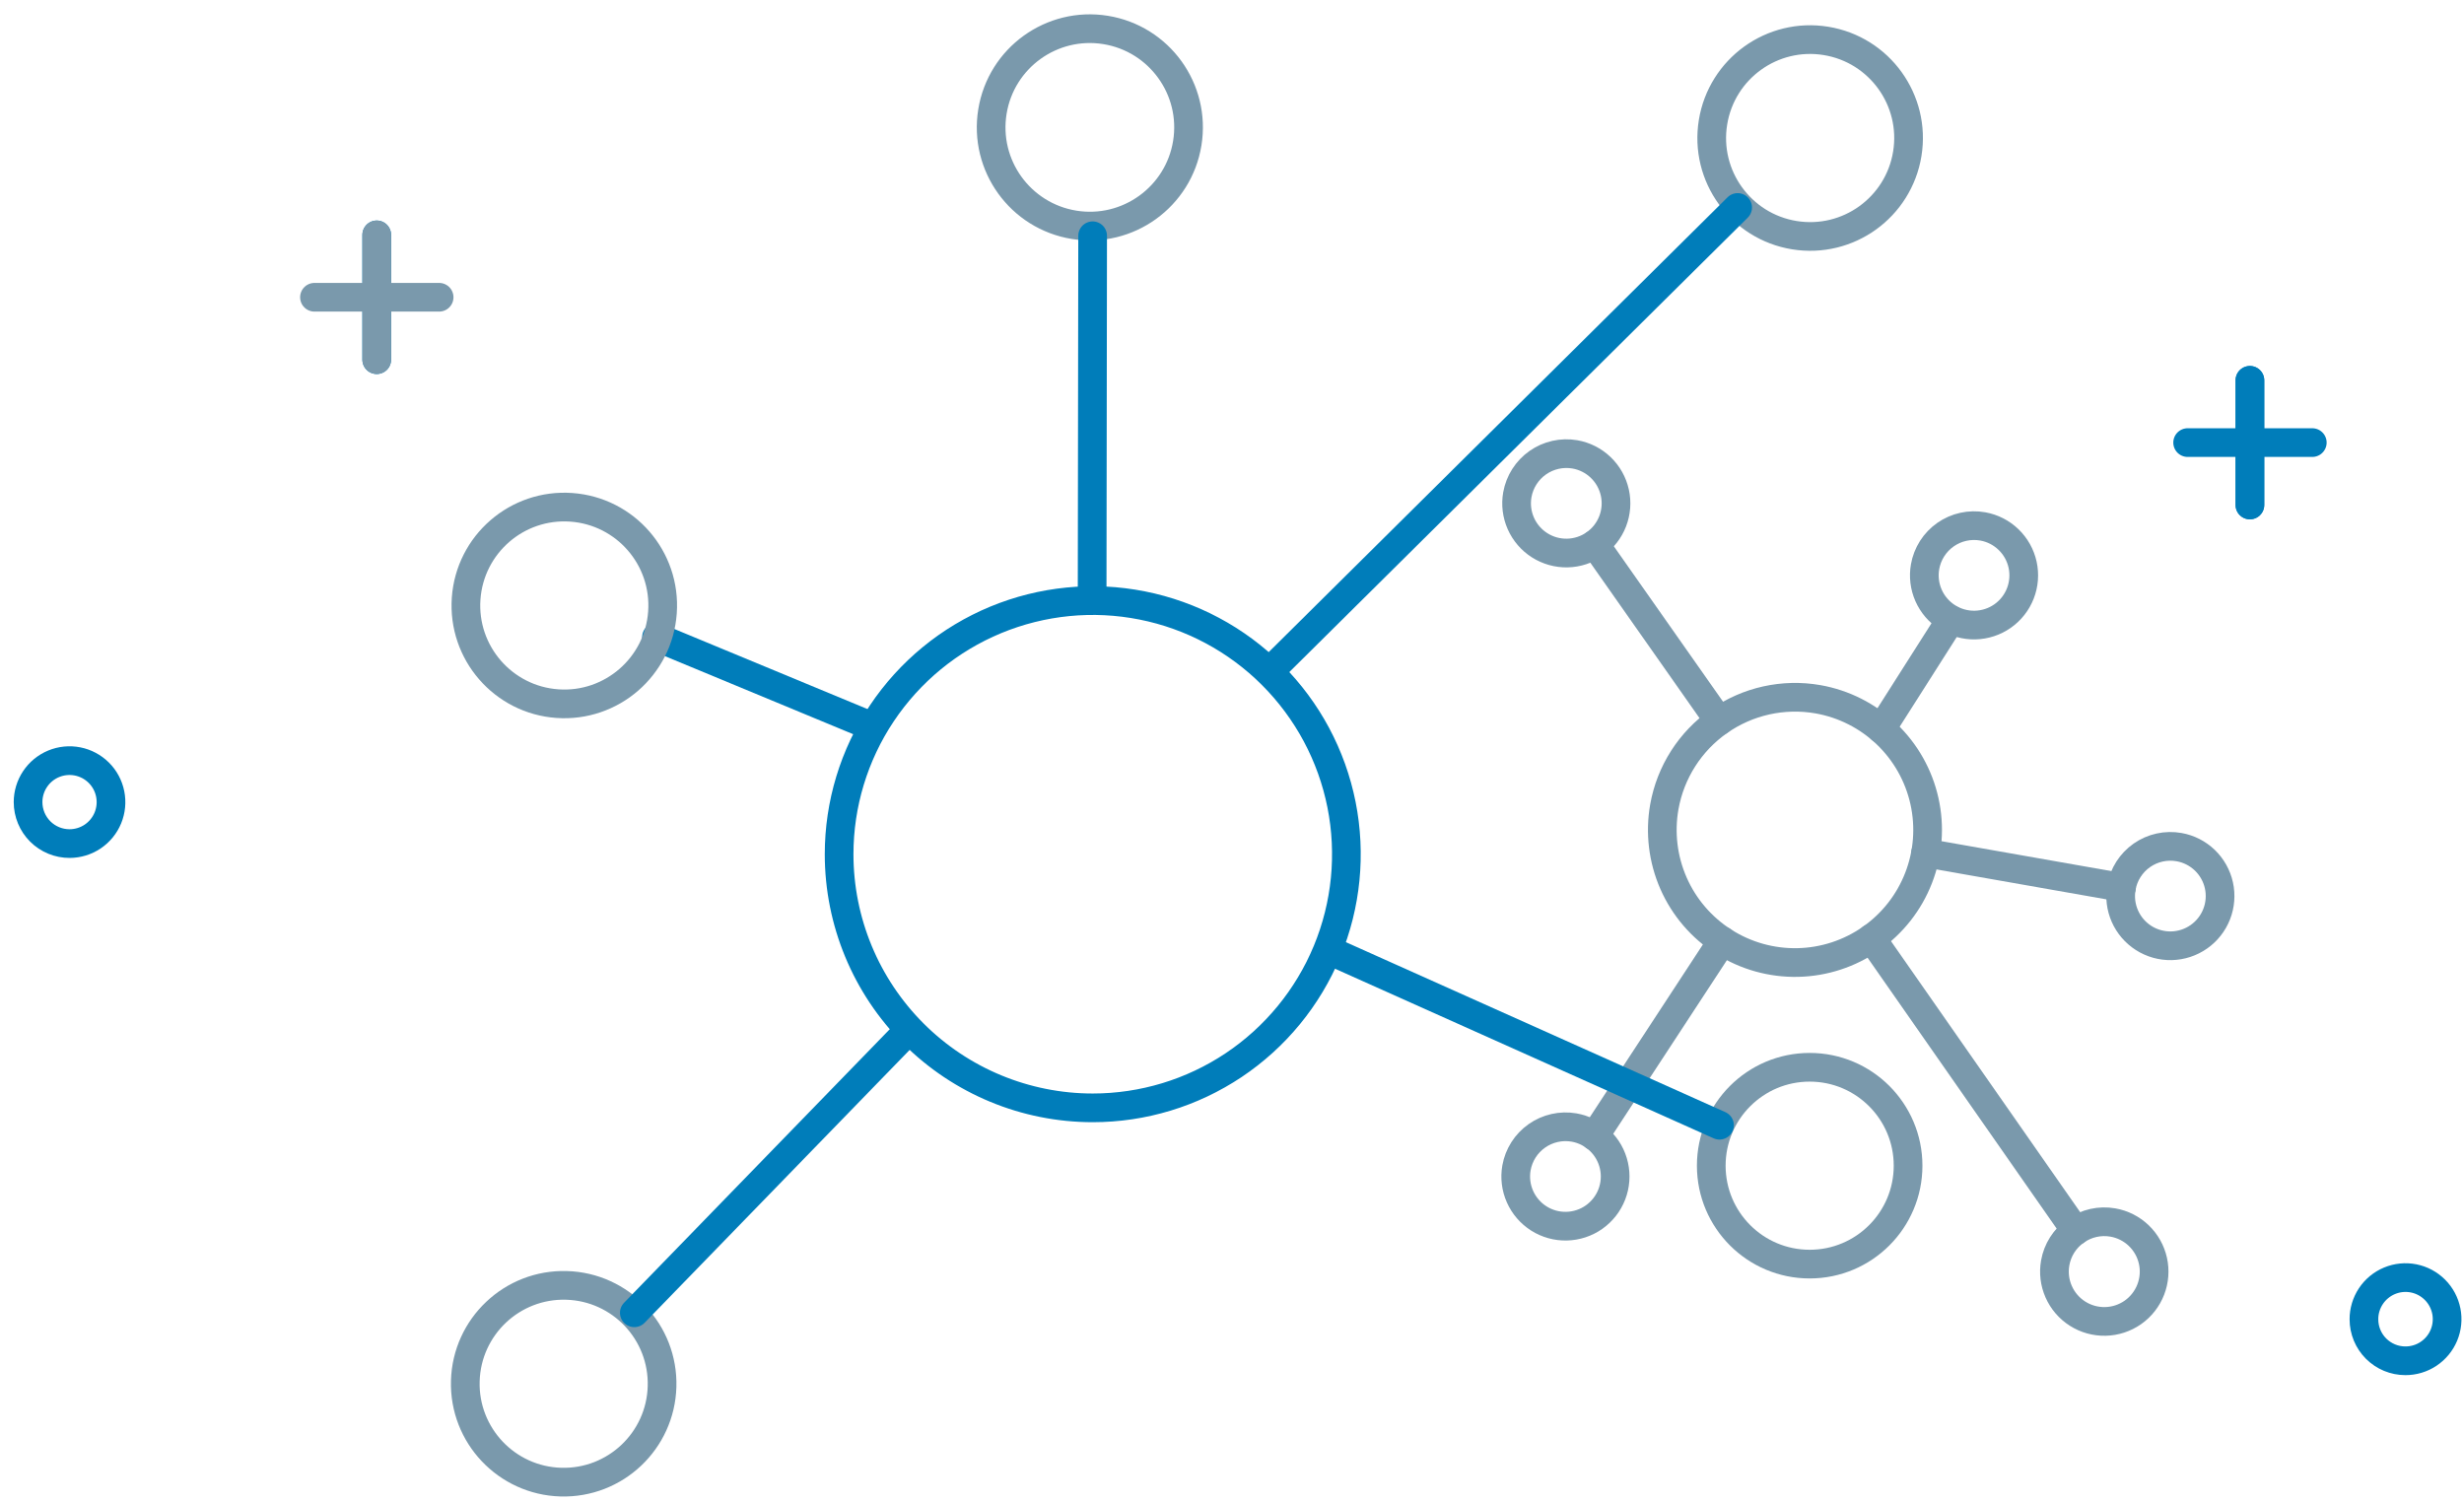 <svg width="146" height="89" viewBox="0 0 146 89" fill="none" xmlns="http://www.w3.org/2000/svg">
<path d="M142.528 80.634C143.016 80.635 143.494 80.492 143.9 80.221C144.306 79.951 144.624 79.566 144.811 79.115C144.998 78.665 145.048 78.169 144.953 77.69C144.858 77.211 144.623 76.771 144.278 76.426C143.933 76.081 143.493 75.846 143.014 75.751C142.536 75.656 142.039 75.706 141.589 75.893C141.138 76.081 140.753 76.398 140.483 76.804C140.213 77.211 140.069 77.688 140.071 78.176C140.071 78.828 140.329 79.453 140.79 79.914C141.251 80.375 141.876 80.634 142.528 80.634V80.634Z" stroke="#007DBA" stroke-width="1.7" stroke-linecap="round" stroke-linejoin="round"/>
<path d="M4.128 49.987C4.613 49.985 5.088 49.84 5.491 49.569C5.894 49.298 6.208 48.914 6.393 48.465C6.577 48.016 6.625 47.522 6.529 47.045C6.434 46.569 6.199 46.132 5.855 45.789C5.511 45.446 5.073 45.213 4.597 45.119C4.12 45.025 3.627 45.074 3.178 45.26C2.73 45.446 2.346 45.761 2.077 46.165C1.807 46.569 1.663 47.044 1.663 47.529C1.663 47.853 1.727 48.173 1.851 48.472C1.975 48.77 2.156 49.041 2.385 49.27C2.614 49.498 2.886 49.679 3.185 49.802C3.484 49.925 3.804 49.988 4.128 49.987V49.987Z" stroke="#007DBA" stroke-width="1.7" stroke-linecap="round" stroke-linejoin="round"/>
<path d="M22.323 13.918V21.312" stroke="#007DBA" stroke-width="1.7" stroke-linecap="round" stroke-linejoin="round"/>
<path d="M22.323 13.918V21.312" stroke="#7A99AC" stroke-width="1.7" stroke-linecap="round" stroke-linejoin="round"/>
<path d="M26.02 17.614H18.633" stroke="#7A99AC" stroke-width="1.7" stroke-linecap="round" stroke-linejoin="round"/>
<path d="M133.314 22.536V29.923" stroke="#007DBA" stroke-width="1.7" stroke-linecap="round" stroke-linejoin="round"/>
<path d="M133.314 22.536V29.923" stroke="#007DBA" stroke-width="1.7" stroke-linecap="round" stroke-linejoin="round"/>
<path d="M137.011 26.226H129.625" stroke="#007DBA" stroke-width="1.7" stroke-linecap="round" stroke-linejoin="round"/>
<path d="M107.717 41.434C109.249 41.703 110.666 42.421 111.79 43.495C112.914 44.57 113.693 45.954 114.03 47.472C114.368 48.99 114.247 50.574 113.683 52.023C113.12 53.473 112.14 54.722 110.866 55.614C109.592 56.506 108.082 57.001 106.528 57.034C104.973 57.068 103.443 56.64 102.132 55.804C100.821 54.968 99.787 53.762 99.161 52.339C98.536 50.915 98.346 49.338 98.617 47.807C98.982 45.756 100.145 43.934 101.85 42.74C103.556 41.545 105.666 41.076 107.717 41.434V41.434Z" stroke="#7A99AC" stroke-width="1.7" stroke-linecap="round" stroke-linejoin="round"/>
<path d="M93.267 66.811C93.84 66.912 94.371 67.18 94.792 67.583C95.213 67.985 95.506 68.503 95.632 69.072C95.759 69.64 95.715 70.233 95.504 70.776C95.294 71.319 94.927 71.788 94.451 72.123C93.974 72.458 93.409 72.644 92.827 72.657C92.245 72.671 91.672 72.512 91.18 72.2C90.688 71.888 90.3 71.438 90.064 70.905C89.828 70.373 89.755 69.782 89.855 69.208C89.991 68.439 90.426 67.754 91.066 67.305C91.705 66.856 92.497 66.678 93.267 66.811Z" stroke="#7A99AC" stroke-width="1.7" stroke-linecap="round" stroke-linejoin="round"/>
<path d="M93.319 26.924C93.893 27.025 94.424 27.294 94.845 27.697C95.266 28.099 95.558 28.618 95.684 29.187C95.811 29.756 95.765 30.349 95.554 30.892C95.343 31.435 94.976 31.903 94.499 32.238C94.021 32.572 93.456 32.757 92.873 32.77C92.291 32.783 91.718 32.622 91.226 32.309C90.735 31.996 90.347 31.545 90.112 31.011C89.878 30.478 89.806 29.887 89.908 29.313C90.045 28.545 90.481 27.863 91.12 27.415C91.76 26.967 92.55 26.791 93.319 26.924V26.924Z" stroke="#7A99AC" stroke-width="1.7" stroke-linecap="round" stroke-linejoin="round"/>
<path d="M125.196 72.44C125.771 72.541 126.304 72.81 126.726 73.214C127.148 73.618 127.441 74.137 127.568 74.707C127.695 75.278 127.65 75.873 127.438 76.417C127.227 76.962 126.859 77.431 126.381 77.767C125.902 78.102 125.335 78.288 124.751 78.301C124.167 78.314 123.593 78.154 123.1 77.84C122.607 77.527 122.218 77.074 121.983 76.539C121.747 76.005 121.676 75.412 121.777 74.837C121.912 74.066 122.349 73.38 122.99 72.931C123.631 72.481 124.425 72.305 125.196 72.44V72.44Z" stroke="#7A99AC" stroke-width="1.7" stroke-linecap="round" stroke-linejoin="round"/>
<path d="M129.119 50.197C129.692 50.299 130.222 50.569 130.642 50.972C131.062 51.376 131.352 51.895 131.478 52.463C131.603 53.032 131.557 53.625 131.345 54.167C131.133 54.71 130.765 55.177 130.288 55.511C129.811 55.844 129.246 56.029 128.663 56.042C128.081 56.054 127.508 55.894 127.017 55.581C126.526 55.268 126.139 54.816 125.905 54.283C125.67 53.75 125.599 53.16 125.7 52.586C125.767 52.205 125.908 51.84 126.117 51.513C126.325 51.187 126.596 50.904 126.913 50.682C127.231 50.46 127.589 50.303 127.968 50.22C128.346 50.136 128.737 50.129 129.119 50.197V50.197Z" stroke="#7A99AC" stroke-width="1.7" stroke-linecap="round" stroke-linejoin="round"/>
<path d="M122.994 72.936L110.888 55.592" stroke="#7A99AC" stroke-width="1.7" stroke-linecap="round" stroke-linejoin="round"/>
<path d="M101.864 42.728L94.499 32.245" stroke="#7A99AC" stroke-width="1.7" stroke-linecap="round" stroke-linejoin="round"/>
<path d="M94.477 67.33L102.059 55.751" stroke="#7A99AC" stroke-width="1.7" stroke-linecap="round" stroke-linejoin="round"/>
<path d="M115.593 36.715L111.467 43.2" stroke="#7A99AC" stroke-width="1.7" stroke-linecap="round" stroke-linejoin="round"/>
<path d="M125.707 52.586L114.097 50.542" stroke="#7A99AC" stroke-width="1.7" stroke-linecap="round" stroke-linejoin="round"/>
<path d="M117.486 31.193C118.059 31.295 118.589 31.565 119.009 31.969C119.429 32.372 119.72 32.891 119.845 33.459C119.97 34.028 119.924 34.621 119.712 35.164C119.501 35.706 119.133 36.173 118.656 36.507C118.178 36.841 117.613 37.025 117.031 37.038C116.449 37.05 115.876 36.89 115.385 36.577C114.894 36.264 114.507 35.812 114.272 35.279C114.038 34.746 113.966 34.156 114.067 33.583C114.134 33.201 114.276 32.836 114.484 32.509C114.692 32.183 114.963 31.9 115.281 31.678C115.598 31.456 115.957 31.299 116.335 31.216C116.713 31.133 117.105 31.125 117.486 31.193V31.193Z" stroke="#7A99AC" stroke-width="1.7" stroke-linecap="round" stroke-linejoin="round"/>
<path d="M49.72 50.617C49.72 47.645 50.602 44.739 52.253 42.268C53.905 39.796 56.252 37.87 58.998 36.732C61.744 35.595 64.766 35.297 67.681 35.877C70.597 36.457 73.275 37.888 75.376 39.99C77.478 42.092 78.91 44.77 79.49 47.685C80.069 50.601 79.772 53.623 78.634 56.369C77.497 59.115 75.57 61.462 73.099 63.114C70.627 64.765 67.722 65.646 64.749 65.646C60.763 65.646 56.941 64.063 54.122 61.244C51.304 58.426 49.72 54.603 49.72 50.617Z" stroke="#007DBA" stroke-width="1.7" stroke-linecap="round" stroke-linejoin="round"/>
<path d="M107.229 74.905C110.449 74.905 113.06 72.294 113.06 69.073C113.06 65.853 110.449 63.242 107.229 63.242C104.008 63.242 101.398 65.853 101.398 69.073C101.398 72.294 104.008 74.905 107.229 74.905Z" stroke="#7A99AC" stroke-width="1.7" stroke-linecap="round" stroke-linejoin="round"/>
<path d="M39.229 82.16C39.32 78.941 36.784 76.257 33.565 76.166C30.345 76.075 27.662 78.611 27.571 81.83C27.48 85.049 30.016 87.733 33.235 87.824C36.454 87.915 39.138 85.379 39.229 82.16Z" stroke="#7A99AC" stroke-width="1.7" stroke-linecap="round" stroke-linejoin="round"/>
<path d="M113.013 9.113C113.529 5.934 111.37 2.939 108.191 2.423C105.013 1.907 102.017 4.066 101.501 7.245C100.985 10.424 103.144 13.419 106.323 13.935C109.502 14.451 112.497 12.292 113.013 9.113Z" stroke="#7A99AC" stroke-width="1.7" stroke-linecap="round" stroke-linejoin="round"/>
<path d="M70.35 8.481C70.865 5.293 68.698 2.291 65.51 1.775C62.322 1.26 59.319 3.427 58.804 6.615C58.289 9.804 60.456 12.806 63.644 13.321C66.832 13.836 69.835 11.669 70.35 8.481Z" stroke="#7A99AC" stroke-width="1.7" stroke-linecap="round" stroke-linejoin="round"/>
<path d="M102.961 12.294L75.352 39.662" stroke="#007DBA" stroke-width="1.7" stroke-linecap="round" stroke-linejoin="round"/>
<path d="M53.838 61.056L37.585 77.79" stroke="#007DBA" stroke-width="1.7" stroke-linecap="round" stroke-linejoin="round"/>
<path d="M101.886 66.676L78.937 56.396" stroke="#007DBA" stroke-width="1.7" stroke-linecap="round" stroke-linejoin="round"/>
<path d="M38.9 37.753L51.569 43.006" stroke="#007DBA" stroke-width="1.7" stroke-linecap="round" stroke-linejoin="round"/>
<path d="M64.742 13.97L64.712 35.244" stroke="#007DBA" stroke-width="1.7" stroke-linecap="round" stroke-linejoin="round"/>
<path d="M39.253 36.291C39.482 33.079 37.063 30.289 33.85 30.061C30.638 29.832 27.849 32.251 27.62 35.463C27.392 38.676 29.81 41.465 33.023 41.694C36.235 41.922 39.025 39.503 39.253 36.291Z" stroke="#7A99AC" stroke-width="1.7" stroke-linecap="round" stroke-linejoin="round"/>
</svg>
